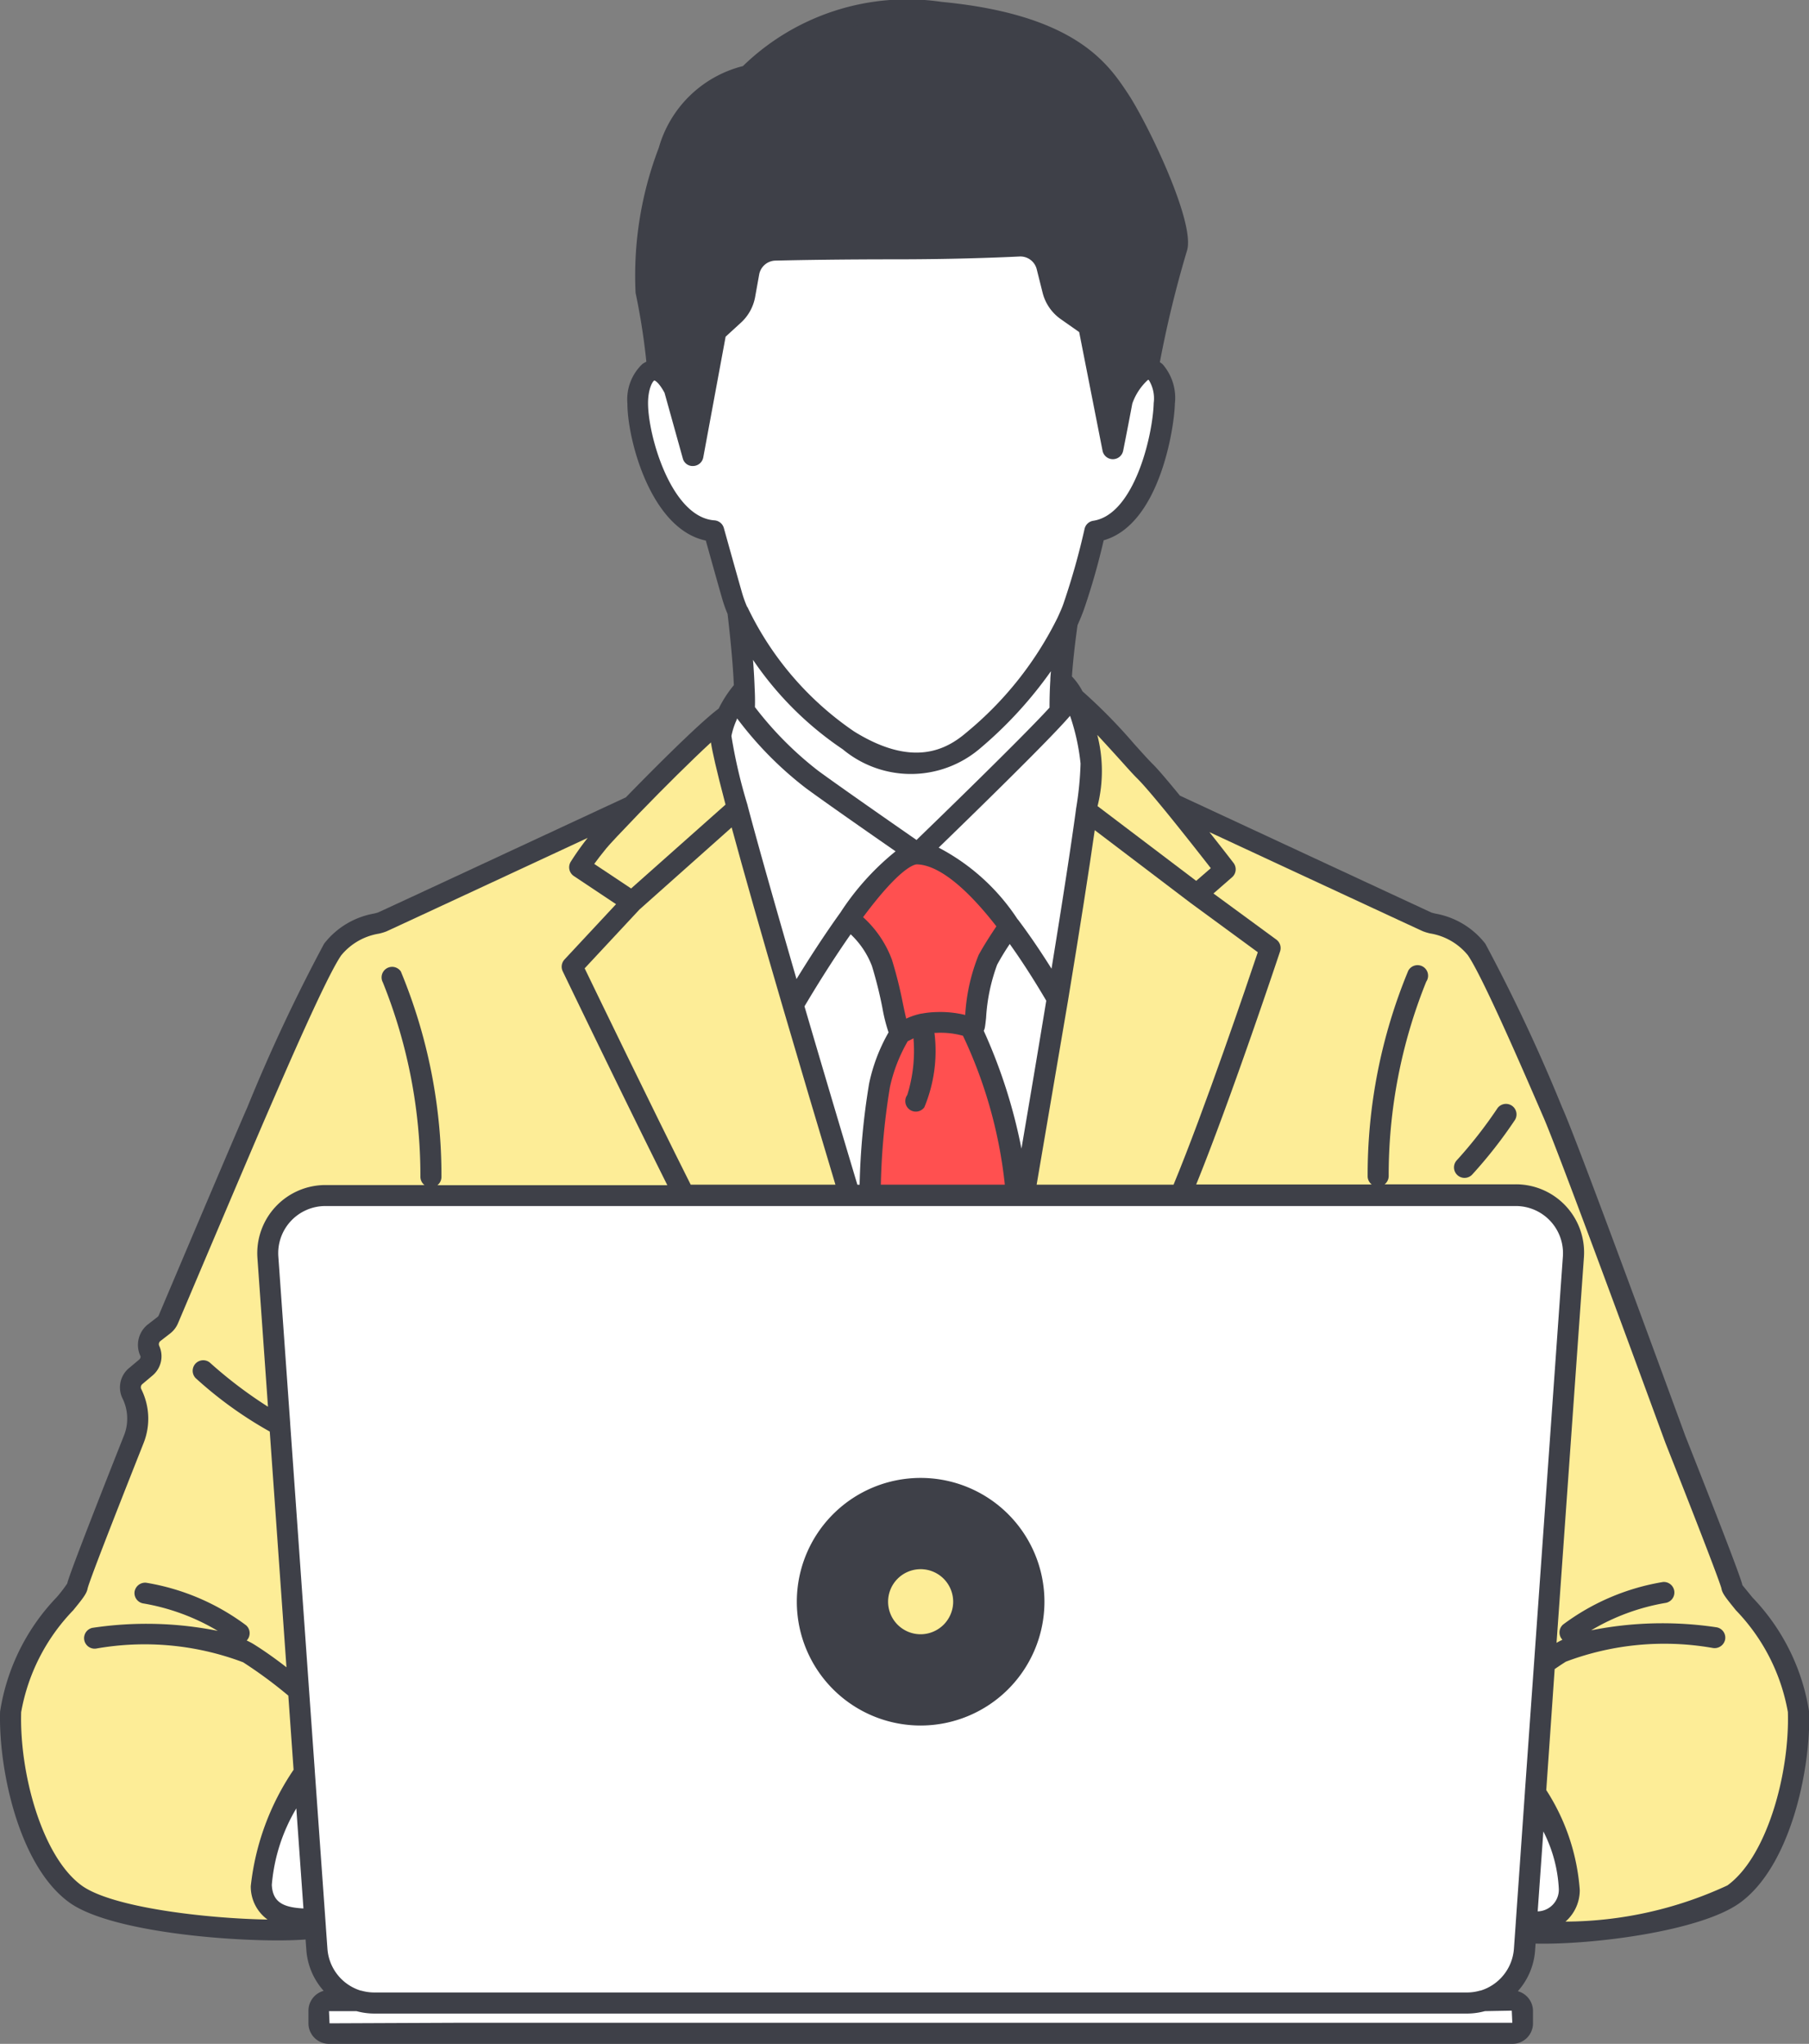 <svg xmlns="http://www.w3.org/2000/svg" width="39.639" height="44.789" viewBox="0 0 39.639 44.789">
  <rect x="0" y="0" width="39.639" height="44.789" fill="#808080" stroke="none"/>
  <g id="hito" transform="translate(-945.35 -538.874)">
    <g id="path" transform="translate(945.35 538.874)">
      <path id="パス_12863" data-name="パス 12863" d="M978.488,583.663H952.559a.45.45,0,0,1-.45-.45v-.278a.451.451,0,0,1,.333-.434,1.5,1.5,0,0,1-.379-.89l-.017-.235c-1.151.089-4.21-.11-5.178-.812-1.108-.8-1.553-2.93-1.516-4.183a4.642,4.642,0,0,1,1.242-2.507,3.188,3.188,0,0,0,.23-.3c.017-.11.438-1.212,1.244-3.246a.974.974,0,0,0,.069-.362.992.992,0,0,0-.1-.442.55.55,0,0,1,.138-.668l.224-.188a.09.09,0,0,0,.032-.069.574.574,0,0,1,.157-.7l.212-.164a.089.089,0,0,0,.028-.036c.222-.525,1.514-3.577,1.915-4.5l.024-.053a37.364,37.364,0,0,1,1.685-3.592,1.774,1.774,0,0,1,1.093-.66c.038-.01.069-.017.088-.024.1-.042,4.069-1.89,5.431-2.523.32-.329,1.551-1.587,2.034-1.945a2.6,2.6,0,0,1,.332-.513c-.017-.409-.064-.932-.137-1.56a3.086,3.086,0,0,1-.116-.326c-.078-.271-.21-.741-.361-1.283-1.205-.25-1.718-2.215-1.718-3a1.069,1.069,0,0,1,.326-.867.5.5,0,0,1,.089-.052,14.608,14.608,0,0,0-.236-1.51,7.83,7.83,0,0,1,.508-3.177,2.568,2.568,0,0,1,1.844-1.792,5.166,5.166,0,0,1,4.352-1.407c2.937.28,3.651,1.359,4.078,2s1.494,2.84,1.3,3.454a24.091,24.091,0,0,0-.594,2.442.429.429,0,0,1,.062.047,1.123,1.123,0,0,1,.267.864c-.013.529-.334,2.645-1.56,2.992a15.011,15.011,0,0,1-.433,1.516c-.042.117-.09.231-.14.344-.058.415-.1.792-.123,1.124a1.374,1.374,0,0,1,.231.325,11.9,11.9,0,0,1,1.127,1.147c.159.176.3.336.418.453s.315.351.591.687c1.161.54,5.407,2.515,5.512,2.562.017.006.047.013.086.023a1.775,1.775,0,0,1,1.094.66,37.545,37.545,0,0,1,1.679,3.577l.03.069c.4.922,2.58,6.887,2.673,7.14,1.213,3.065,1.24,3.219,1.25,3.269l.221.271a4.646,4.646,0,0,1,1.242,2.507c.038,1.253-.407,3.379-1.515,4.183-.864.627-3.246.924-4.479.895l-.011.153a1.5,1.5,0,0,1-.378.89.451.451,0,0,1,.332.434v.278A.45.45,0,0,1,978.488,583.663Z" transform="translate(-945.35 -538.874)" fill="#3e4048"/>
    </g>
    <path id="パス_12864" data-name="パス 12864" d="M958.766,578.693c-1.631.759-4.324,2.011-4.413,2.05a1.154,1.154,0,0,1-.161.048,1.348,1.348,0,0,0-.826.475c-.324.466-1.213,2.524-1.641,3.513l-.023.053c-.4.926-1.692,3.976-1.914,4.5a.554.554,0,0,1-.17.22l-.213.165a.089.089,0,0,0-.027.107.55.55,0,0,1-.148.651l-.223.188a.09.09,0,0,0-.022.11,1.448,1.448,0,0,1,.051,1.18c-.713,1.8-1.2,3.054-1.228,3.192-.021.112-.113.226-.316.475a4.284,4.284,0,0,0-1.139,2.23c-.04,1.334.455,3.165,1.325,3.8.666.483,2.727.723,4.073.746a.891.891,0,0,1-.367-.733,5.61,5.61,0,0,1,.938-2.549l-.115-1.625a9.841,9.841,0,0,0-.991-.731,6.108,6.108,0,0,0-3.222-.3.231.231,0,0,1-.083-.454,7.942,7.942,0,0,1,2.75.066,4.736,4.736,0,0,0-1.624-.6.231.231,0,0,1-.2-.255.235.235,0,0,1,.255-.2,5.026,5.026,0,0,1,2.19.933.231.231,0,0,1,.019.326l-.006.007a1.418,1.418,0,0,1,.171.092c.245.154.487.329.7.495l-.366-5.166a8.709,8.709,0,0,1-1.625-1.172.231.231,0,0,1,.31-.341,9.64,9.64,0,0,0,1.276.969l-.231-3.258a1.494,1.494,0,0,1,1.49-1.6h2.17a.231.231,0,0,1-.089-.18,11.354,11.354,0,0,0-.823-4.261.231.231,0,0,1,.394-.24,11.666,11.666,0,0,1,.89,4.5.232.232,0,0,1-.089.185h5.039c-.979-1.959-2.279-4.66-2.293-4.689a.232.232,0,0,1,.039-.257l1.13-1.213-.924-.616a.23.23,0,0,1-.068-.315A5.983,5.983,0,0,1,958.766,578.693Z" transform="translate(-0.539 -21.457)" fill="#fded97"/>
    <path id="パス_12865" data-name="パス 12865" d="M975.454,586.022h3.171c-.37-1.234-.771-2.582-1.149-3.874h0c-.485-1.657-.862-2.985-1.125-3.955l-2.021,1.8-1.2,1.288C973.421,581.882,974.592,584.305,975.454,586.022Z" transform="translate(-14.969 -21.187)" fill="#fded97"/>
    <path id="パス_12866" data-name="パス 12866" d="M973.587,576.819l.808.538,2.069-1.838c-.206-.783-.29-1.163-.32-1.362-.427.393-1.027.99-1.563,1.543l-.007.007c-.4.415-.651.683-.719.766C973.742,576.611,973.652,576.729,973.587,576.819Z" transform="translate(-15.216 -19.013)" fill="#fded97"/>
    <path id="パス_12867" data-name="パス 12867" d="M1009.863,599.417a4.648,4.648,0,0,1,.734,2.19.913.913,0,0,1-.313.692,8.511,8.511,0,0,0,3.548-.793c.871-.632,1.366-2.463,1.325-3.8a4.282,4.282,0,0,0-1.139-2.23c-.2-.25-.3-.363-.317-.479-.011-.047-.136-.43-1.227-3.188-.025-.067-2.273-6.211-2.666-7.121l-.03-.069c-.426-.985-1.312-3.033-1.635-3.5a1.346,1.346,0,0,0-.826-.475,1.087,1.087,0,0,1-.161-.049c-.091-.04-3-1.392-4.674-2.171.3.378.527.674.527.674a.23.23,0,0,1-.031.315l-.408.356,1.378,1.01a.231.231,0,0,1,.082.259c-.011.034-1.068,3.211-1.838,5.108h3.847a.23.23,0,0,1-.09-.185,11.676,11.676,0,0,1,.89-4.5.231.231,0,1,1,.394.24,11.339,11.339,0,0,0-.823,4.261.231.231,0,0,1-.089.18h2.876a1.494,1.494,0,0,1,1.491,1.6l-.6,8.448c.041-.024.084-.046.129-.067l-.006-.007a.231.231,0,0,1,.019-.326,5.027,5.027,0,0,1,2.19-.933.231.231,0,0,1,.051.459,4.733,4.733,0,0,0-1.625.6,7.965,7.965,0,0,1,2.75-.066.23.23,0,0,1,.186.268.235.235,0,0,1-.268.185,6.117,6.117,0,0,0-3.222.3c-.083.052-.165.107-.245.162Z" transform="translate(-30.631 -21.315)" fill="#fded97"/>
    <path id="パス_12868" data-name="パス 12868" d="M997.5,575.359l2.16,1.637.32-.278c-.208-.267-.626-.8-1-1.259l-.006-.007c-.28-.341-.48-.575-.6-.694s-.265-.285-.428-.465c-.142-.157-.3-.33-.453-.495a3.158,3.158,0,0,1,.005,1.562Z" transform="translate(-28.099 -18.819)" fill="#fded97"/>
    <path id="パス_12869" data-name="パス 12869" d="M1014.67,592.941a.23.23,0,0,1-.163-.393,9.787,9.787,0,0,0,.887-1.137.231.231,0,0,1,.383.257,10.094,10.094,0,0,1-.944,1.206A.232.232,0,0,1,1014.67,592.941Z" transform="translate(-37.229 -28.255)" fill="#3e4048"/>
    <path id="パス_12870" data-name="パス 12870" d="M987.2,591.283h2.717A10.111,10.111,0,0,0,989,588.02a1.816,1.816,0,0,0-.579-.064l-.046,0a3.213,3.213,0,0,1-.222,1.631.23.23,0,1,1-.373-.271,3.248,3.248,0,0,0,.135-1.241l-.036.02c-.027.014-.056.03-.089.043a3.489,3.489,0,0,0-.391,1.007A15.076,15.076,0,0,0,987.2,591.283Z" transform="translate(-22.549 -26.448)" fill="#ff5050"/>
    <path id="パス_12871" data-name="パス 12871" d="M994.607,586.091h3c.671-1.62,1.614-4.4,1.846-5.094l-1.473-1.08,0,0-2.1-1.595c-.125.877-.321,2.13-.585,3.732v0C995.036,583.578,994.777,585.1,994.607,586.091Z" transform="translate(-26.542 -21.256)" fill="#fded97"/>
    <path id="パス_12872" data-name="パス 12872" d="M991.694,577.358c.273.362.525.741.735,1.076.251-1.542.431-2.713.536-3.487v-.008a7.052,7.052,0,0,0,.1-1,4.686,4.686,0,0,0-.23-1.047l-.048.055v0c-.495.562-2.142,2.166-2.831,2.834a4.631,4.631,0,0,1,1.727,1.566Z" transform="translate(-24.038 -18.332)" fill="#fff"/>
    <path id="パス_12873" data-name="パス 12873" d="M981.176,571.267a7.6,7.6,0,0,0,1.384,1.394c.434.32,1.711,1.209,2.157,1.518.511-.495,2.321-2.25,2.914-2.9,0-.189.005-.39.018-.6v-.008c0-.062.008-.125.013-.19a9.018,9.018,0,0,1-1.553,1.692,2.331,2.331,0,0,1-3.007.02,7.282,7.282,0,0,1-1.968-1.961c.018.231.03.439.036.622v0C981.178,571,981.18,571.143,981.176,571.267Z" transform="translate(-19.284 -16.898)" fill="#fff"/>
    <path id="パス_12874" data-name="パス 12874" d="M986.362,581.1a2.36,2.36,0,0,1,.631.929,9.273,9.273,0,0,1,.243.972c.023.107.048.228.071.322a1.45,1.45,0,0,1,.332-.11l.01,0a1.887,1.887,0,0,1,.306-.033,2.316,2.316,0,0,1,.645.063,4.134,4.134,0,0,1,.294-1.315c.109-.2.259-.434.389-.627-.856-1.1-1.413-1.347-1.733-1.358h0C987.506,579.937,987.194,579.979,986.362,581.1Z" transform="translate(-22.1 -22.127)" fill="#ff5050"/>
    <path id="パス_12875" data-name="パス 12875" d="M980.454,574.922c.238.9.6,2.171,1.071,3.8.255-.416.6-.954.962-1.457v0a5.724,5.724,0,0,1,1.209-1.342c-.549-.381-1.581-1.1-1.971-1.389a7.878,7.878,0,0,1-1.5-1.522l-.013.027,0,.006a1.6,1.6,0,0,0-.113.351,11.248,11.248,0,0,0,.356,1.523Z" transform="translate(-18.722 -18.393)" fill="#3e4048"/>
    <path id="パス_12876" data-name="パス 12876" d="M980.454,574.922c.238.9.6,2.171,1.071,3.8.255-.416.6-.954.962-1.457v0a5.724,5.724,0,0,1,1.209-1.342c-.549-.381-1.581-1.1-1.971-1.389a7.878,7.878,0,0,1-1.5-1.522l-.013.027,0,.006a1.6,1.6,0,0,0-.113.351,11.248,11.248,0,0,0,.356,1.523Z" transform="translate(-18.722 -18.393)" fill="#fff"/>
    <path id="パス_12877" data-name="パス 12877" d="M978.325,558.745a6.878,6.878,0,0,0,2.337,2.726c1.289.8,2.023.4,2.464.021a7.635,7.635,0,0,0,1.995-2.516l.005-.011c.049-.108.1-.219.136-.331a15.653,15.653,0,0,0,.451-1.606.231.231,0,0,1,.19-.174c.9-.136,1.306-1.877,1.324-2.581a.766.766,0,0,0-.109-.506H987.1a1.275,1.275,0,0,0-.342.52c-.039.208-.11.581-.2,1.033a.231.231,0,0,1-.226.185h0a.231.231,0,0,1-.226-.186l-.512-2.6-.4-.281a1.007,1.007,0,0,1-.4-.576l-.13-.519a.369.369,0,0,0-.378-.28c-.581.028-1.527.062-2.737.062s-2.1.016-2.611.028a.371.371,0,0,0-.355.3l-.09.5a1.006,1.006,0,0,1-.326.574l-.32.293-.49,2.646a.231.231,0,0,1-.217.188.222.222,0,0,1-.232-.169l-.4-1.436c-.119-.219-.2-.263-.222-.27h0c-.039.016-.139.184-.139.5,0,.714.51,2.5,1.455,2.566a.231.231,0,0,1,.206.168c.167.6.316,1.13.4,1.424a2.631,2.631,0,0,0,.108.3Z" transform="translate(-16.597 -6.568)" fill="#fff"/>
    <path id="パス_12878" data-name="パス 12878" d="M976.737,547.386a1.193,1.193,0,0,1,.36.445.233.233,0,0,1,.019.047l.136.493.321-1.736a.233.233,0,0,1,.071-.128l.381-.349a.548.548,0,0,0,.18-.314l.09-.5a.835.835,0,0,1,.8-.683c.511-.012,1.407-.028,2.622-.028s2.139-.033,2.715-.061a.837.837,0,0,1,.848.629l.13.519a.539.539,0,0,0,.213.311l.476.334a.23.23,0,0,1,.094.144l.308,1.564a1.5,1.5,0,0,1,.554-.738,24.665,24.665,0,0,1,.622-2.573,8.642,8.642,0,0,0-1.23-3.037c-.4-.6-1.036-1.564-3.754-1.823a4.633,4.633,0,0,0-4.02,1.319.231.231,0,0,1-.179.085c-.474,0-1.149.515-1.522,1.5a7.66,7.66,0,0,0-.493,2.894A17,17,0,0,1,976.737,547.386Z" transform="translate(-16.759 -0.54)" fill="#3e4048"/>
    <path id="パス_12879" data-name="パス 12879" d="M984.735,588.76h.049a15.6,15.6,0,0,1,.208-2.217,3.846,3.846,0,0,1,.426-1.121,3.7,3.7,0,0,1-.134-.532,9.034,9.034,0,0,0-.23-.923,1.874,1.874,0,0,0-.466-.695c-.416.594-.791,1.206-1.012,1.579C983.959,586.159,984.364,587.521,984.735,588.76Z" transform="translate(-20.598 -23.924)" fill="#fff"/>
    <path id="パス_12880" data-name="パス 12880" d="M992.094,585.638a11.65,11.65,0,0,1,.826,2.582c.156-.915.352-2.075.544-3.242-.2-.34-.479-.793-.8-1.242-.1.146-.2.312-.277.455a4.029,4.029,0,0,0-.242,1.165c-.012.114-.023.2-.03.225A.255.255,0,0,1,992.094,585.638Z" transform="translate(-25.188 -24.175)" fill="#fff"/>
    <path id="パス_12881" data-name="パス 12881" d="M960.982,634.434l.012.267,2.833-.012h23.084l-.012-.266-.589.011a1.479,1.479,0,0,1-.394.053h-23.94a1.485,1.485,0,0,1-.392-.053Z" transform="translate(-8.423 -51.488)" fill="#fff"/>
    <path id="パス_12882" data-name="パス 12882" d="M1018.539,625.906l-.124,1.752a.476.476,0,0,0,.463-.492A3.087,3.087,0,0,0,1018.539,625.906Z" transform="translate(-39.371 -46.898)" fill="#fff"/>
    <path id="パス_12883" data-name="パス 12883" d="M958.8,624.811a3.9,3.9,0,0,0-.537,1.677c.019.38.249.492.693.516Z" transform="translate(-6.957 -46.308)" fill="#fff"/>
    <path id="パス_12884" data-name="パス 12884" d="M960.383,613.372a1.048,1.048,0,0,0,.29.041h23.94a1.043,1.043,0,0,0,.289-.041l.01,0a1.038,1.038,0,0,0,.731-.915h0l.041-.575v-.005l.2-2.857v-.007l.2-2.814v0l.632-8.914a1.033,1.033,0,0,0-1.031-1.106H959.6a1.033,1.033,0,0,0-1.031,1.106l.26,3.659v.01l.413,5.828h0l.127,1.791v.007l.242,3.4v.006l.034.472a1.037,1.037,0,0,0,.732.915Z" transform="translate(-7.12 -30.876)" fill="#fff"/>
    <path id="パス_12885" data-name="パス 12885" d="M987.094,614.7a1.713,1.713,0,1,1,1.713-1.713A1.715,1.715,0,0,1,987.094,614.7Z" transform="translate(-21.571 -39.013)" fill="#fded97" stroke="#3e4048" stroke-width="2"/>
  </g>
</svg>
